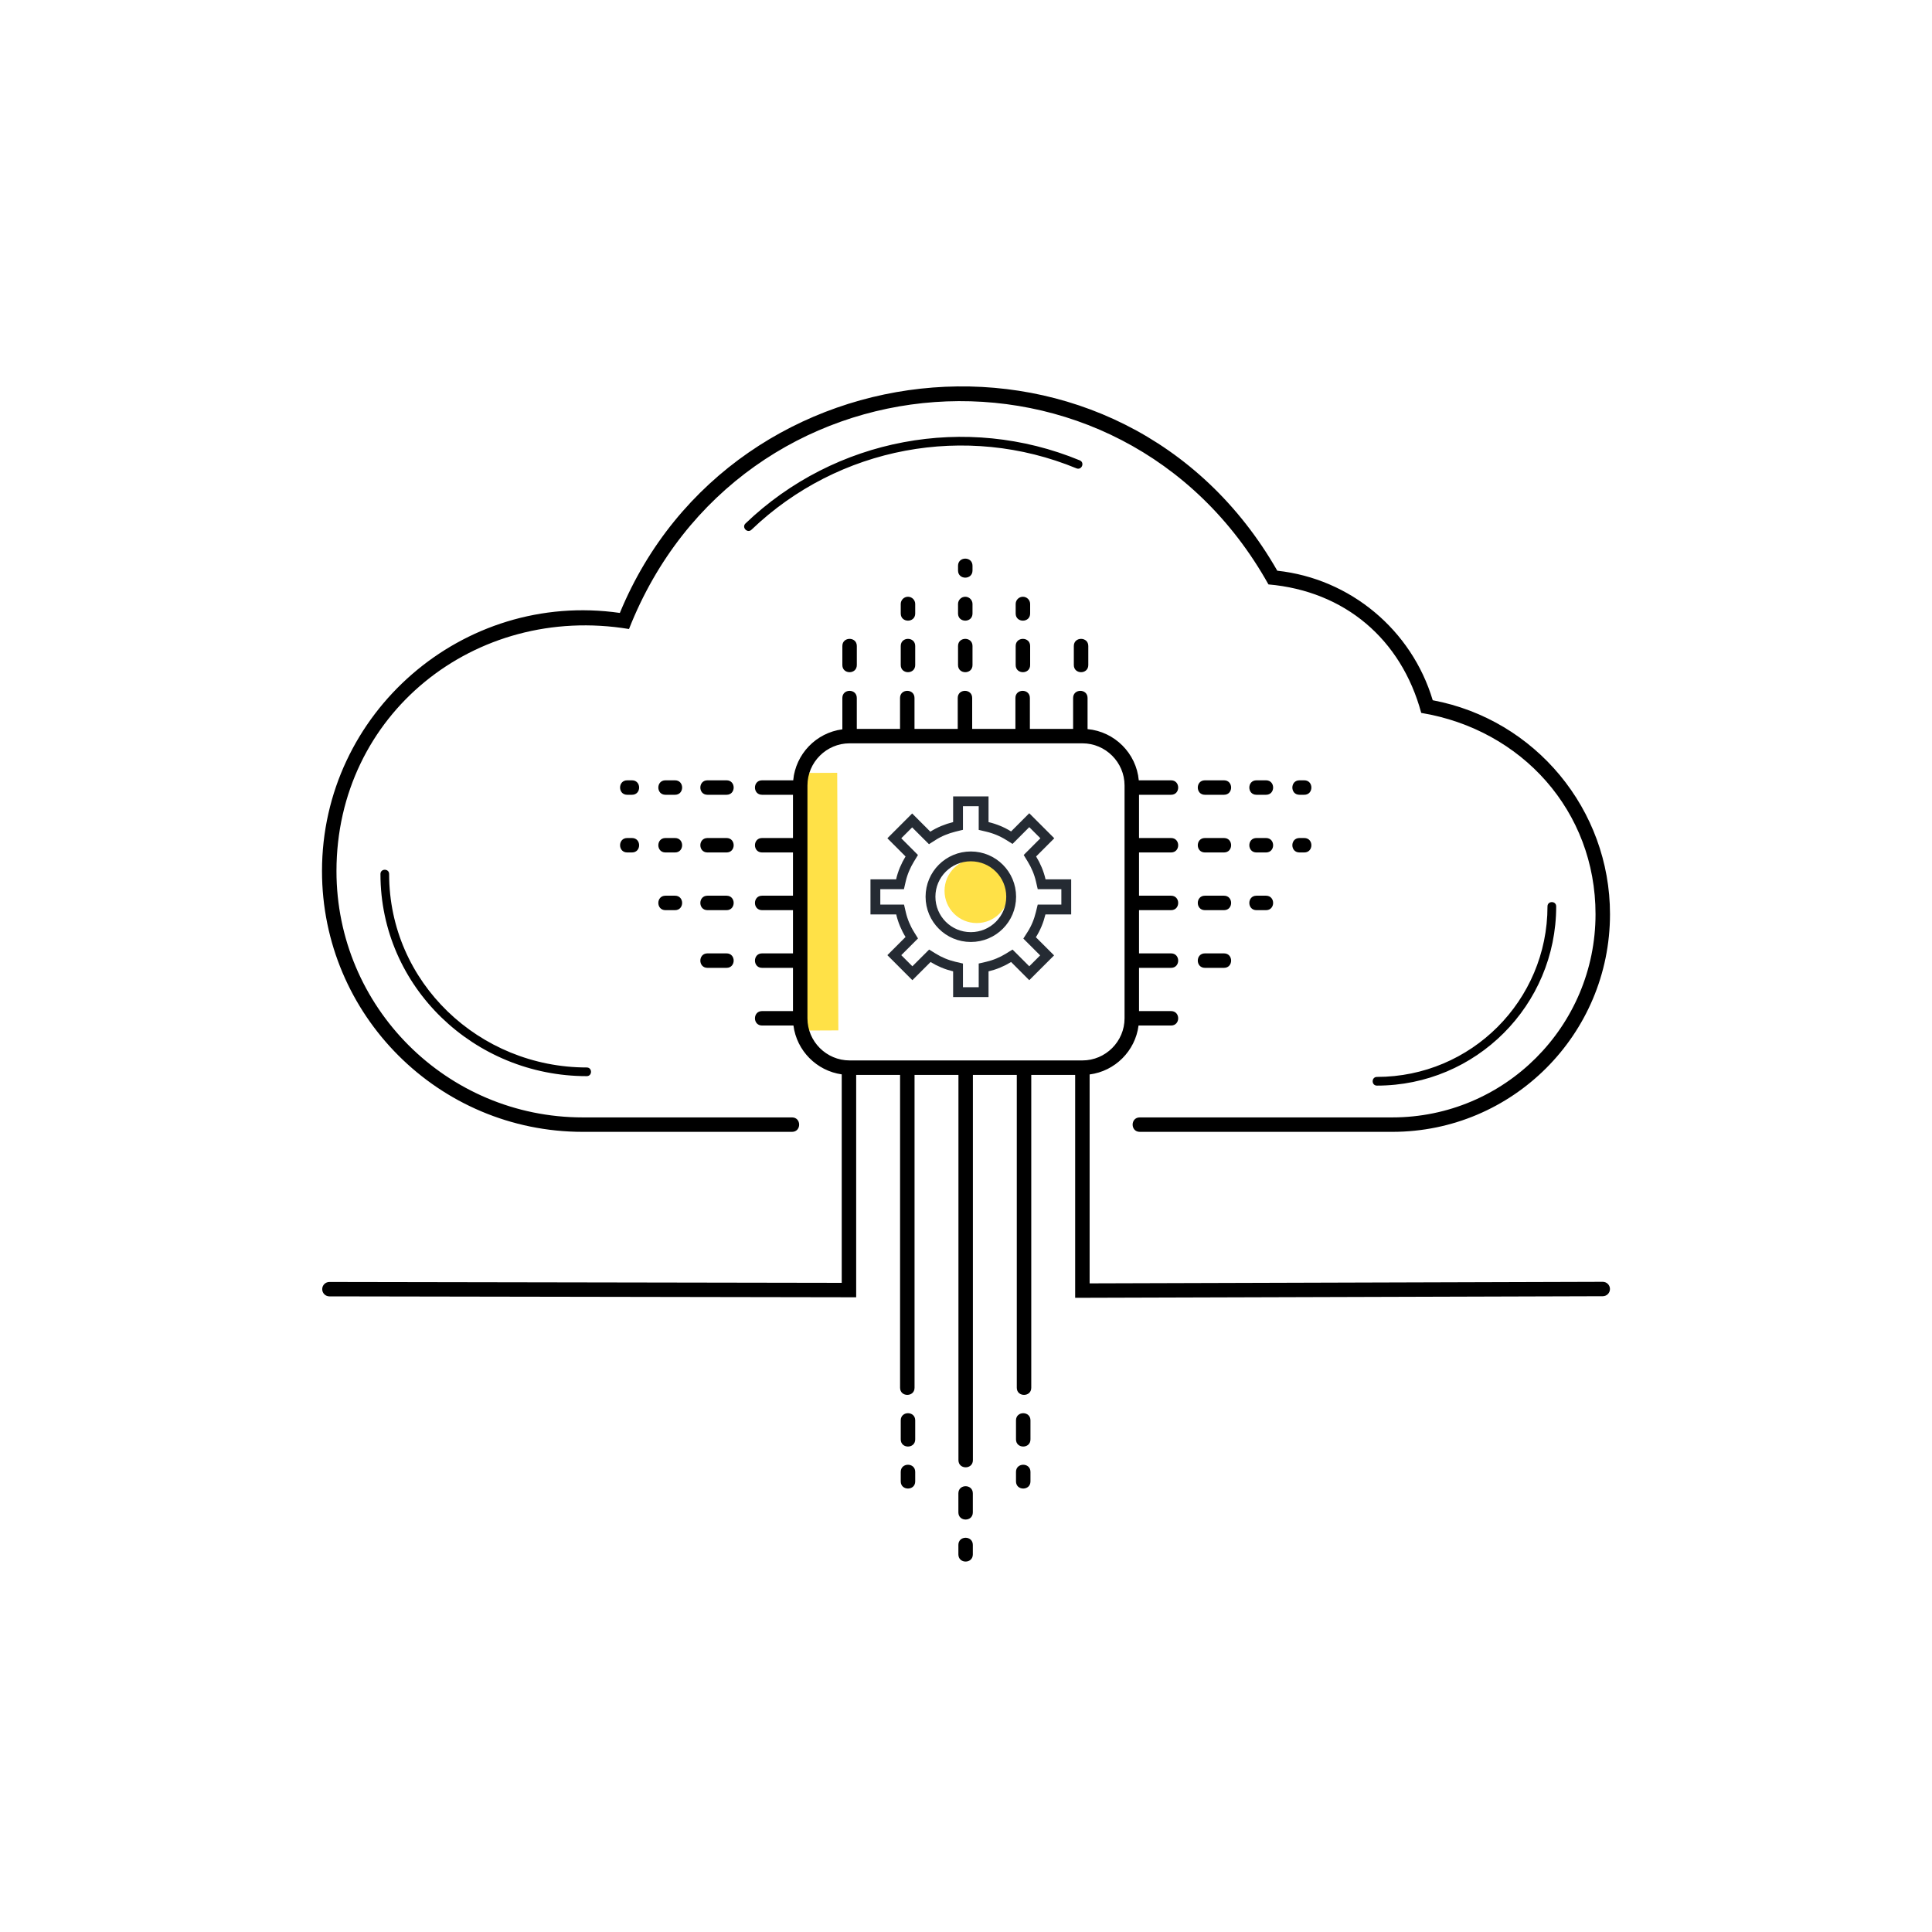 <svg width="90" height="90" viewBox="0 0 90 90" fill="none" xmlns="http://www.w3.org/2000/svg">
<rect x="39" y="36" width="12" height="2" transform="rotate(89.745 39 36)" fill="#FFE147"/>
<circle cx="45.5" cy="41.5" r="1.5" fill="#FFE147"/>
<path d="M36.895 52.053C37.338 52.053 37.338 52.726 36.895 52.726H27.148C20.439 52.726 15 47.287 15 40.578C15 33.21 21.559 27.504 28.875 28.553C34.148 15.774 52.283 13.985 59.501 26.586C62.901 26.955 65.763 29.343 66.742 32.62C71.528 33.52 75 37.715 75 42.585C75 48.186 70.46 52.726 64.859 52.726H53.095C52.652 52.726 52.652 52.053 53.095 52.053H64.859C70.088 52.053 74.326 47.814 74.326 42.585C74.326 37.783 70.893 33.988 66.207 33.21C65.275 29.77 62.641 27.535 59.089 27.224C52.193 14.887 34.457 16.216 29.301 29.302C22.119 28.115 15.674 33.28 15.674 40.578C15.674 46.915 20.811 52.053 27.148 52.053H36.895ZM47.329 68.566C47.329 68.123 48.003 68.123 48.003 68.566V69.01C48.003 69.453 47.329 69.453 47.329 69.01V68.566ZM47.329 66.165C47.329 65.722 48.003 65.722 48.003 66.165V67.053C48.003 67.496 47.329 67.496 47.329 67.053V66.165ZM44.645 71.967C44.645 71.524 45.318 71.524 45.318 71.967V72.411C45.318 72.854 44.645 72.854 44.645 72.411V71.967ZM44.645 69.566C44.645 69.123 45.318 69.123 45.318 69.566V70.454C45.318 70.897 44.645 70.897 44.645 70.454V69.566ZM41.96 68.566C41.96 68.123 42.634 68.123 42.634 68.566V69.01C42.634 69.453 41.96 69.453 41.96 69.01V68.566ZM41.96 66.165C41.96 65.722 42.634 65.722 42.634 66.165V67.053C42.634 67.496 41.96 67.496 41.96 67.053V66.165ZM35.008 24.676C34.817 24.859 34.538 24.569 34.728 24.385C38.895 20.391 45.019 19.264 50.299 21.445C50.544 21.545 50.391 21.918 50.145 21.817C45.015 19.698 39.056 20.795 35.008 24.676ZM27.332 49.727C27.598 49.727 27.598 50.131 27.332 50.131C22.108 50.131 17.723 45.994 17.723 40.716C17.723 40.45 18.127 40.45 18.127 40.716C18.127 45.773 22.329 49.727 27.332 49.727ZM72.088 42.223C72.088 41.957 72.493 41.957 72.493 42.223C72.493 46.834 68.755 50.572 64.144 50.572C63.878 50.572 63.878 50.167 64.144 50.167C68.532 50.167 72.088 46.611 72.088 42.223ZM50.697 30.981C50.697 31.424 50.023 31.424 50.023 30.981V30.093C50.023 29.65 50.697 29.65 50.697 30.093V30.981ZM47.988 28.58C47.988 29.023 47.314 29.023 47.314 28.58V28.136C47.314 27.95 47.465 27.799 47.651 27.799C47.837 27.799 47.988 27.95 47.988 28.136V28.58ZM47.988 30.981C47.988 31.424 47.314 31.424 47.314 30.981V30.093C47.314 29.65 47.988 29.65 47.988 30.093V30.981ZM45.303 26.577C45.303 27.02 44.629 27.02 44.629 26.577V26.355C44.629 25.912 45.303 25.912 45.303 26.355V26.577ZM45.303 28.58C45.303 29.023 44.629 29.023 44.629 28.58V28.136C44.629 27.95 44.78 27.799 44.966 27.799C45.152 27.799 45.303 27.95 45.303 28.136V28.58ZM45.303 30.981C45.303 31.424 44.629 31.424 44.629 30.981V30.093C44.629 29.65 45.303 29.65 45.303 30.093V30.981ZM42.634 28.58C42.634 29.023 41.96 29.023 41.96 28.58V28.136C41.96 27.95 42.111 27.799 42.297 27.799C42.483 27.799 42.634 27.95 42.634 28.136V28.58ZM42.634 30.981C42.634 31.424 41.96 31.424 41.96 30.981V30.093C41.96 29.65 42.634 29.65 42.634 30.093V30.981ZM39.914 30.981C39.914 31.424 39.24 31.424 39.24 30.981V30.093C39.24 29.65 39.914 29.65 39.914 30.093V30.981ZM29.44 39.038C29.884 39.038 29.884 39.711 29.44 39.711H29.218C28.775 39.711 28.775 39.038 29.218 39.038H29.44ZM29.44 36.35C29.884 36.35 29.884 37.024 29.44 37.024H29.218C28.775 37.024 28.775 36.35 29.218 36.35H29.44ZM31.444 41.725C31.887 41.725 31.887 42.399 31.444 42.399H31C30.557 42.399 30.557 41.725 31 41.725H31.444ZM31.444 39.038C31.887 39.038 31.887 39.711 31.444 39.711H31C30.557 39.711 30.557 39.038 31 39.038H31.444ZM31.444 36.35C31.887 36.35 31.887 37.024 31.444 37.024H31C30.557 37.024 30.557 36.35 31 36.35H31.444ZM33.845 44.412C34.288 44.412 34.288 45.086 33.845 45.086H32.957C32.514 45.086 32.514 44.412 32.957 44.412H33.845ZM33.845 41.725C34.288 41.725 34.288 42.399 33.845 42.399H32.957C32.514 42.399 32.514 41.725 32.957 41.725H33.845ZM33.845 39.038C34.288 39.038 34.288 39.711 33.845 39.711H32.957C32.514 39.711 32.514 39.038 32.957 39.038H33.845ZM33.845 36.35C34.288 36.35 34.288 37.024 33.845 37.024H32.957C32.514 37.024 32.514 36.35 32.957 36.35H33.845ZM60.535 39.711C60.092 39.711 60.092 39.038 60.535 39.038H60.757C61.2 39.038 61.2 39.711 60.757 39.711H60.535ZM60.535 37.024C60.092 37.024 60.092 36.35 60.535 36.35H60.757C61.2 36.35 61.2 37.024 60.757 37.024H60.535ZM58.531 42.399C58.088 42.399 58.088 41.725 58.531 41.725H58.975C59.418 41.725 59.418 42.399 58.975 42.399H58.531ZM58.531 39.711C58.088 39.711 58.088 39.038 58.531 39.038H58.975C59.418 39.038 59.418 39.711 58.975 39.711H58.531ZM58.531 37.024C58.088 37.024 58.088 36.35 58.531 36.35H58.975C59.418 36.35 59.418 37.024 58.975 37.024H58.531ZM56.13 45.086C55.687 45.086 55.687 44.412 56.13 44.412H57.018C57.461 44.412 57.461 45.086 57.018 45.086H56.13ZM56.13 42.399C55.687 42.399 55.687 41.725 56.13 41.725H57.018C57.461 41.725 57.461 42.399 57.018 42.399H56.13ZM56.13 39.711C55.687 39.711 55.687 39.038 56.13 39.038H57.018C57.461 39.038 57.461 39.711 57.018 39.711H56.13ZM56.13 37.024C55.687 37.024 55.687 36.35 56.13 36.35H57.018C57.461 36.35 57.461 37.024 57.018 37.024H56.13ZM41.927 32.514C41.927 32.071 42.601 32.071 42.601 32.514V33.954H44.615V32.514C44.615 32.071 45.288 32.071 45.288 32.514V33.954H47.302V32.514C47.302 32.071 47.976 32.071 47.976 32.514V33.954H49.99V32.514C49.99 32.071 50.663 32.071 50.663 32.514V33.965C51.924 34.08 52.934 35.09 53.049 36.35H54.552C54.995 36.35 54.995 37.024 54.552 37.024H53.06V39.038H54.552C54.995 39.038 54.995 39.711 54.552 39.711H53.06V41.725H54.552C54.995 41.725 54.995 42.399 54.552 42.399H53.06V44.412H54.552C54.995 44.412 54.995 45.086 54.552 45.086H53.06V47.1H54.552C54.995 47.1 54.995 47.773 54.552 47.773H53.038C52.886 48.957 51.942 49.9 50.759 50.052V59.784L74.662 59.712C74.848 59.712 74.998 59.862 74.998 60.047C74.998 60.233 74.848 60.383 74.662 60.383L50.085 60.457V50.073H48.04V64.647C48.04 65.09 47.366 65.09 47.366 64.647V50.073H45.321V68.021C45.321 68.464 44.648 68.464 44.648 68.021V50.073H42.603V64.647C42.603 65.09 41.929 65.09 41.929 64.647V50.073H39.884V60.432L15.345 60.39C15.16 60.39 15.01 60.24 15.01 60.054C15.01 59.869 15.16 59.719 15.345 59.719L39.211 59.76V50.048C38.041 49.883 37.113 48.946 36.962 47.773H35.501C35.058 47.773 35.058 47.1 35.501 47.1H36.94V45.086H35.501C35.058 45.086 35.058 44.412 35.501 44.412H36.94V42.399H35.501C35.058 42.399 35.058 41.725 35.501 41.725H36.94V39.711H35.501C35.058 39.711 35.058 39.038 35.501 39.038H36.94V37.024H35.501C35.058 37.024 35.058 36.35 35.501 36.35H36.951C37.063 35.126 38.021 34.132 39.24 33.975V32.514C39.24 32.071 39.913 32.071 39.913 32.514V33.954H41.927V32.514ZM50.423 34.627C46.808 34.627 43.192 34.627 39.577 34.627C38.498 34.627 37.614 35.511 37.614 36.59C37.614 40.206 37.614 43.821 37.614 47.437C37.614 48.516 38.498 49.399 39.577 49.399H50.423C51.502 49.399 52.386 48.516 52.386 47.437V36.59C52.386 35.511 51.502 34.627 50.423 34.627Z" fill="black"/>
<g clip-path="url(#clip0_5920_6364)">
<path d="M48.706 41.193H49.671V42.368H48.701H48.521L48.478 42.544C48.39 42.906 48.251 43.24 48.062 43.536L47.963 43.691L48.093 43.821L48.779 44.506L47.947 45.337L47.263 44.652L47.134 44.524L46.98 44.619C46.682 44.804 46.348 44.943 45.998 45.026L45.821 45.067V45.249V46.218H44.629V45.249V45.067L44.453 45.026C44.102 44.943 43.768 44.804 43.47 44.619L43.316 44.524L43.188 44.652L42.502 45.337L41.661 44.495L42.346 43.81L42.474 43.682L42.378 43.527C42.194 43.23 42.054 42.895 41.972 42.545L41.931 42.368H41.749H40.779V41.193H41.743H41.926L41.967 41.015C42.049 40.657 42.193 40.322 42.379 40.017L42.473 39.863L42.346 39.735L41.661 39.05L42.492 38.219L43.176 38.904L43.307 39.034L43.462 38.935C43.757 38.747 44.097 38.607 44.455 38.519L44.629 38.476V38.297V37.327H45.821V38.297V38.478L45.998 38.52C46.348 38.602 46.682 38.741 46.98 38.926L47.134 39.022L47.263 38.893L47.947 38.208L48.789 39.05L48.105 39.735L47.977 39.863L48.071 40.017C48.258 40.322 48.401 40.657 48.483 41.015L48.524 41.193H48.706ZM45.225 43.652C46.265 43.652 47.104 42.812 47.104 41.773C47.104 40.733 46.265 39.894 45.225 39.894C44.185 39.894 43.346 40.733 43.346 41.773C43.346 42.812 44.185 43.652 45.225 43.652Z" stroke="#252B33" stroke-width="0.458"/>
</g>
<defs>
<clipPath id="clip0_5920_6364">
<rect width="11" height="11" fill="white" transform="translate(40 36)"/>
</clipPath>
</defs>
</svg>

